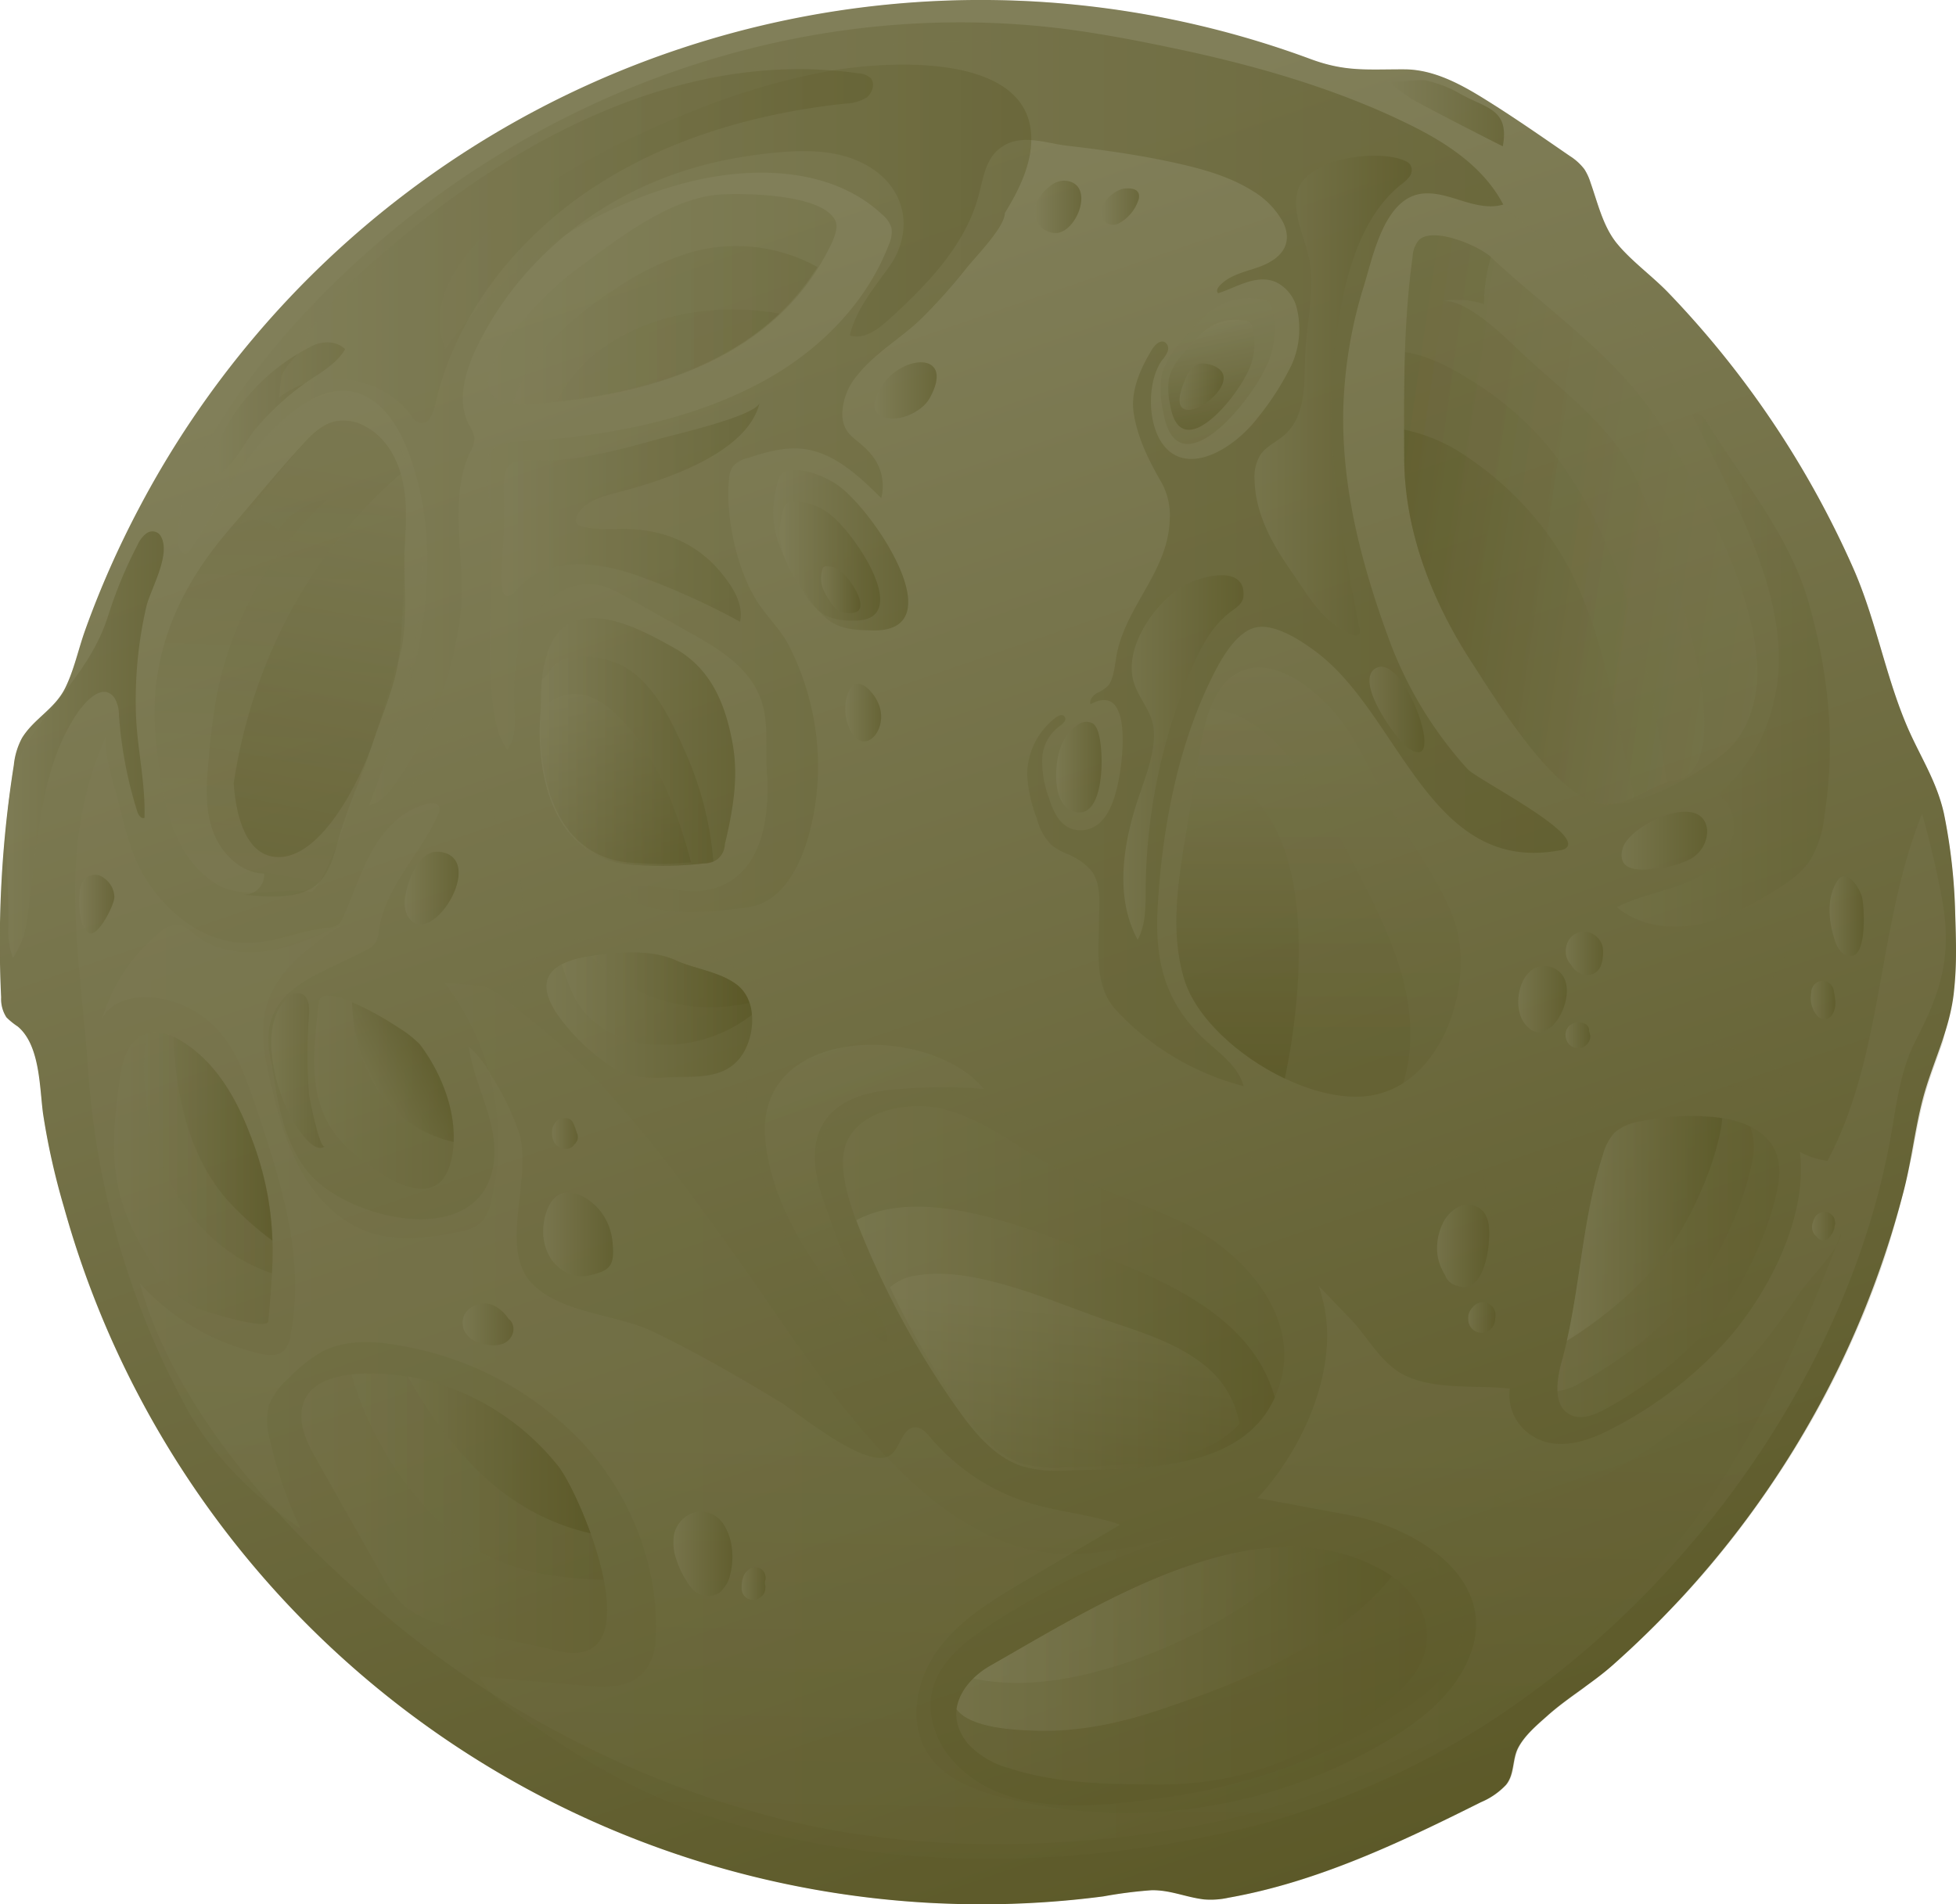<svg xmlns="http://www.w3.org/2000/svg" xmlns:xlink="http://www.w3.org/1999/xlink" viewBox="0 0 346.66 337.53"><defs><style>.cls-1{mask:url(#mask);}.cls-10,.cls-100,.cls-101,.cls-102,.cls-103,.cls-104,.cls-105,.cls-12,.cls-17,.cls-18,.cls-19,.cls-2,.cls-20,.cls-21,.cls-22,.cls-23,.cls-24,.cls-27,.cls-28,.cls-29,.cls-31,.cls-32,.cls-33,.cls-34,.cls-35,.cls-36,.cls-37,.cls-38,.cls-39,.cls-4,.cls-40,.cls-41,.cls-42,.cls-43,.cls-44,.cls-45,.cls-49,.cls-50,.cls-51,.cls-52,.cls-53,.cls-54,.cls-55,.cls-58,.cls-59,.cls-6,.cls-60,.cls-61,.cls-62,.cls-63,.cls-64,.cls-65,.cls-66,.cls-75,.cls-78,.cls-79,.cls-8,.cls-82,.cls-85,.cls-86,.cls-87,.cls-88,.cls-89,.cls-90,.cls-91,.cls-92,.cls-93,.cls-94,.cls-95,.cls-96,.cls-97,.cls-98,.cls-99{mix-blend-mode:multiply;}.cls-2{fill:url(#Безымянный_градиент_704);}.cls-3{mask:url(#mask-2);}.cls-4{fill:url(#Безымянный_градиент_704-2);}.cls-5{mask:url(#mask-3);}.cls-6{fill:url(#Безымянный_градиент_704-3);}.cls-7{mask:url(#mask-4);}.cls-8{fill:url(#Безымянный_градиент_8);}.cls-9{mask:url(#mask-5);}.cls-10{fill:url(#Безымянный_градиент_704-4);}.cls-11{mask:url(#mask-6);}.cls-12{fill:url(#Безымянный_градиент_704-5);}.cls-13{isolation:isolate;}.cls-14{mask:url(#mask-7);}.cls-100,.cls-101,.cls-102,.cls-103,.cls-104,.cls-105,.cls-106,.cls-15,.cls-25,.cls-26,.cls-33,.cls-36,.cls-37,.cls-39,.cls-41,.cls-43,.cls-47,.cls-48,.cls-51,.cls-54,.cls-55,.cls-56,.cls-58,.cls-60,.cls-62,.cls-63,.cls-64,.cls-65,.cls-66,.cls-68,.cls-75,.cls-78,.cls-79,.cls-82,.cls-85,.cls-86,.cls-87,.cls-88,.cls-89,.cls-90,.cls-91,.cls-92,.cls-93,.cls-94,.cls-95,.cls-96,.cls-97,.cls-98,.cls-99{opacity:0.5;}.cls-15{fill:url(#Безымянный_градиент_134);}.cls-16{fill:url(#Безымянный_градиент_111);}.cls-17,.cls-18,.cls-19,.cls-20,.cls-21,.cls-22,.cls-23,.cls-24,.cls-27,.cls-28,.cls-29,.cls-31,.cls-32,.cls-34,.cls-35,.cls-38,.cls-40,.cls-42,.cls-45,.cls-49,.cls-50,.cls-52,.cls-59,.cls-61{opacity:0.2;}.cls-17{fill:url(#Безымянный_градиент_111-2);}.cls-18{fill:url(#Безымянный_градиент_111-3);}.cls-19{fill:url(#Безымянный_градиент_111-4);}.cls-20{fill:url(#Безымянный_градиент_111-5);}.cls-21{fill:url(#Безымянный_градиент_111-6);}.cls-22{fill:url(#Безымянный_градиент_111-7);}.cls-23{fill:url(#Безымянный_градиент_111-8);}.cls-24{fill:url(#Безымянный_градиент_111-9);}.cls-106,.cls-25,.cls-26,.cls-30,.cls-46,.cls-47,.cls-48,.cls-56,.cls-57,.cls-67,.cls-68,.cls-69,.cls-70{mix-blend-mode:screen;}.cls-25{fill:url(#Безымянный_градиент_111-10);}.cls-26{fill:url(#Безымянный_градиент_111-11);}.cls-27{fill:url(#Безымянный_градиент_111-12);}.cls-28{fill:url(#Безымянный_градиент_111-13);}.cls-29{fill:url(#Безымянный_градиент_111-14);}.cls-30,.cls-46,.cls-57,.cls-67,.cls-69,.cls-70{opacity:0.35;}.cls-30{fill:url(#Безымянный_градиент_111-15);}.cls-31{fill:url(#Безымянный_градиент_111-16);}.cls-32{fill:url(#Безымянный_градиент_111-17);}.cls-33{fill:url(#Безымянный_градиент_111-18);}.cls-34{fill:url(#Безымянный_градиент_111-19);}.cls-35{fill:url(#Безымянный_градиент_111-20);}.cls-36{fill:url(#Безымянный_градиент_111-21);}.cls-37{fill:url(#Безымянный_градиент_111-22);}.cls-38{fill:url(#Безымянный_градиент_111-23);}.cls-39{fill:url(#Безымянный_градиент_111-24);}.cls-40{fill:url(#Безымянный_градиент_111-25);}.cls-41{fill:url(#Безымянный_градиент_111-26);}.cls-42{fill:url(#Безымянный_градиент_111-27);}.cls-43{fill:url(#Безымянный_градиент_111-28);}.cls-44,.cls-53{opacity:0.8;}.cls-45{fill:url(#Безымянный_градиент_111-29);}.cls-46{fill:url(#Безымянный_градиент_111-30);}.cls-47{fill:url(#Безымянный_градиент_111-31);}.cls-48{fill:url(#Безымянный_градиент_111-32);}.cls-49{fill:url(#Безымянный_градиент_111-33);}.cls-50{fill:url(#Безымянный_градиент_111-34);}.cls-51{fill:url(#Безымянный_градиент_111-35);}.cls-52{fill:url(#Безымянный_градиент_111-36);}.cls-53{fill:url(#Безымянный_градиент_111-37);}.cls-54{fill:url(#Безымянный_градиент_111-38);}.cls-55{fill:url(#Безымянный_градиент_111-39);}.cls-56{fill:url(#Безымянный_градиент_111-40);}.cls-57{fill:url(#Безымянный_градиент_111-41);}.cls-58{fill:url(#Безымянный_градиент_111-42);}.cls-59{fill:url(#Безымянный_градиент_111-43);}.cls-60{fill:url(#Безымянный_градиент_111-44);}.cls-61{fill:url(#Безымянный_градиент_111-45);}.cls-62{fill:url(#Безымянный_градиент_111-46);}.cls-63{fill:url(#Безымянный_градиент_111-47);}.cls-64{fill:url(#Безымянный_градиент_111-48);}.cls-65{fill:url(#Безымянный_градиент_111-49);}.cls-66{fill:url(#Безымянный_градиент_111-50);}.cls-67{fill:url(#Безымянный_градиент_111-51);}.cls-68{fill:url(#Безымянный_градиент_111-52);}.cls-69{fill:url(#Безымянный_градиент_111-53);}.cls-70{fill:url(#Безымянный_градиент_111-54);}.cls-71{mask:url(#mask-8);}.cls-72{fill:url(#Безымянный_градиент_134-2);}.cls-73{mask:url(#mask-9);}.cls-74{fill:url(#Безымянный_градиент_135);}.cls-75{fill:url(#Безымянный_градиент_111-55);}.cls-76{mask:url(#mask-10);}.cls-77{fill:url(#Безымянный_градиент_134-3);}.cls-78{fill:url(#Безымянный_градиент_111-56);}.cls-79{fill:url(#Безымянный_градиент_111-57);}.cls-80{mask:url(#mask-11);}.cls-81{fill:url(#Безымянный_градиент_134-4);}.cls-82{fill:url(#Безымянный_градиент_111-58);}.cls-83{mask:url(#mask-12);}.cls-84{fill:url(#Безымянный_градиент_134-5);}.cls-85{fill:url(#Безымянный_градиент_111-59);}.cls-86{fill:url(#Безымянный_градиент_111-60);}.cls-87{fill:url(#Безымянный_градиент_111-61);}.cls-88{fill:url(#Безымянный_градиент_111-62);}.cls-89{fill:url(#Безымянный_градиент_111-63);}.cls-90{fill:url(#Безымянный_градиент_111-64);}.cls-91{fill:url(#Безымянный_градиент_111-65);}.cls-92{fill:url(#Безымянный_градиент_111-66);}.cls-93{fill:url(#Безымянный_градиент_111-67);}.cls-94{fill:url(#Безымянный_градиент_111-68);}.cls-95{fill:url(#Безымянный_градиент_111-69);}.cls-96{fill:url(#Безымянный_градиент_111-70);}.cls-97{fill:url(#Безымянный_градиент_111-71);}.cls-98{fill:url(#Безымянный_градиент_111-72);}.cls-99{fill:url(#Безымянный_градиент_111-73);}.cls-100{fill:url(#Безымянный_градиент_111-74);}.cls-101{fill:url(#Безымянный_градиент_111-75);}.cls-102{fill:url(#Безымянный_градиент_111-76);}.cls-103{fill:url(#Безымянный_градиент_111-77);}.cls-104{fill:url(#Безымянный_градиент_111-78);}.cls-105{fill:url(#Безымянный_градиент_111-79);}.cls-106{fill:url(#Безымянный_градиент_111-80);}.cls-107{filter:url(#luminosity-noclip-6);}.cls-108{filter:url(#luminosity-noclip-5);}.cls-109{filter:url(#luminosity-noclip-4);}.cls-110{filter:url(#luminosity-noclip-3);}.cls-111{filter:url(#luminosity-noclip-2);}.cls-112{filter:url(#luminosity-noclip);}</style><filter id="luminosity-noclip" x="263.25" y="-8366.43" width="54.57" height="32766" filterUnits="userSpaceOnUse" color-interpolation-filters="sRGB"><feFlood flood-color="#fff" result="bg"/><feBlend in="SourceGraphic" in2="bg"/></filter><mask id="mask" x="263.25" y="-8366.43" width="54.57" height="32766" maskUnits="userSpaceOnUse"><g class="cls-112"/></mask><radialGradient id="Безымянный_градиент_704" cx="249.88" cy="-4.76" r="93.92" gradientUnits="userSpaceOnUse"><stop offset="0.01" stop-color="#fff"/><stop offset="0.19" stop-color="#d5d5d5"/><stop offset="0.6" stop-color="#6d6d6d"/><stop offset="1"/></radialGradient><filter id="luminosity-noclip-2" x="104.72" y="-8366.43" width="69.72" height="32766" filterUnits="userSpaceOnUse" color-interpolation-filters="sRGB"><feFlood flood-color="#fff" result="bg"/><feBlend in="SourceGraphic" in2="bg"/></filter><mask id="mask-2" x="104.72" y="-8366.43" width="69.72" height="32766" maskUnits="userSpaceOnUse"><g class="cls-111"/></mask><radialGradient id="Безымянный_градиент_704-2" cx="90.58" cy="218.41" r="97.72" xlink:href="#Безымянный_градиент_704"/><filter id="luminosity-noclip-3" x="210.24" y="-8366.43" width="107.63" height="32766" filterUnits="userSpaceOnUse" color-interpolation-filters="sRGB"><feFlood flood-color="#fff" result="bg"/><feBlend in="SourceGraphic" in2="bg"/></filter><mask id="mask-3" x="210.24" y="-8366.43" width="107.63" height="32766" maskUnits="userSpaceOnUse"><g class="cls-110"/></mask><radialGradient id="Безымянный_градиент_704-3" cx="235.49" cy="100.71" r="91.72" xlink:href="#Безымянный_градиент_704"/><filter id="luminosity-noclip-4" x="16.97" y="-8366.43" width="113.2" height="32766" filterUnits="userSpaceOnUse" color-interpolation-filters="sRGB"><feFlood flood-color="#fff" result="bg"/><feBlend in="SourceGraphic" in2="bg"/></filter><mask id="mask-4" x="16.97" y="-8366.43" width="113.2" height="32766" maskUnits="userSpaceOnUse"><g class="cls-109"/></mask><radialGradient id="Безымянный_градиент_8" cx="138.14" cy="75.38" r="125.05" gradientUnits="userSpaceOnUse"><stop offset="0.01" stop-color="#fff"/><stop offset="0.23" stop-color="#c3c3c3"/><stop offset="0.77" stop-color="#383838"/><stop offset="1"/></radialGradient><filter id="luminosity-noclip-5" x="52.43" y="-8366.43" width="46.49" height="32766" filterUnits="userSpaceOnUse" color-interpolation-filters="sRGB"><feFlood flood-color="#fff" result="bg"/><feBlend in="SourceGraphic" in2="bg"/></filter><mask id="mask-5" x="52.43" y="-8366.43" width="46.49" height="32766" maskUnits="userSpaceOnUse"><g class="cls-108"/></mask><radialGradient id="Безымянный_градиент_704-4" cx="102.41" cy="135.61" r="158.97" xlink:href="#Безымянный_градиент_704"/><filter id="luminosity-noclip-6" x="191.72" y="-8366.43" width="102.88" height="32766" filterUnits="userSpaceOnUse" color-interpolation-filters="sRGB"><feFlood flood-color="#fff" result="bg"/><feBlend in="SourceGraphic" in2="bg"/></filter><mask id="mask-6" x="191.72" y="-8366.43" width="102.88" height="32766" maskUnits="userSpaceOnUse"><g class="cls-107"/></mask><radialGradient id="Безымянный_градиент_704-5" cx="235.29" cy="194.75" r="110.39" xlink:href="#Безымянный_градиент_704"/><mask id="mask-7" x="263.25" y="9.89" width="54.57" height="60.22" maskUnits="userSpaceOnUse"><g class="cls-1"><path class="cls-2" d="M263.25,17.64s26.05-16.09,45.37-1.9,2.19,54.37,2.19,54.37l-6.53-8.56s9.08-24.32.21-34c-10.4-11.32-26.29.11-26.29.11Z"/></g></mask><radialGradient id="Безымянный_градиент_134" cx="249.88" cy="-4.76" r="93.92" gradientUnits="userSpaceOnUse"><stop offset="0.01" stop-color="#fff"/><stop offset="0.19" stop-color="#ffffd5"/><stop offset="0.61" stop-color="#ffff6d"/><stop offset="1" stop-color="#ffff04"/></radialGradient><linearGradient id="Безымянный_градиент_111" x1="130.37" y1="40.69" x2="242" y2="365.97" gradientUnits="userSpaceOnUse"><stop offset="0" stop-color="#817f59"/><stop offset="1" stop-color="#585523"/></linearGradient><linearGradient id="Безымянный_градиент_111-2" x1="130.38" y1="40.69" x2="242" y2="365.97" xlink:href="#Безымянный_градиент_111"/><linearGradient id="Безымянный_градиент_111-3" x1="18.14" y1="245.39" x2="326.3" y2="245.39" xlink:href="#Безымянный_градиент_111"/><linearGradient id="Безымянный_градиент_111-4" x1="177.44" y1="244.87" x2="174.87" y2="374.4" xlink:href="#Безымянный_градиент_111"/><linearGradient id="Безымянный_градиент_111-5" x1="48.35" y1="153.76" x2="50.72" y2="86.73" xlink:href="#Безымянный_градиент_111"/><linearGradient id="Безымянный_градиент_111-6" x1="62.41" y1="72.86" x2="42.74" y2="179.33" xlink:href="#Безымянный_градиент_111"/><linearGradient id="Безымянный_градиент_111-7" x1="20.21" y1="208.85" x2="48.3" y2="208.85" xlink:href="#Безымянный_градиент_111"/><linearGradient id="Безымянный_градиент_111-8" x1="323.04" y1="100.06" x2="238.72" y2="87.62" xlink:href="#Безымянный_градиент_111"/><linearGradient id="Безымянный_градиент_111-9" x1="324.56" y1="100.28" x2="238.62" y2="87.6" xlink:href="#Безымянный_градиент_111"/><linearGradient id="Безымянный_градиент_111-10" x1="31.56" y1="98.22" x2="277.76" y2="98.22" xlink:href="#Безымянный_градиент_111"/><linearGradient id="Безымянный_градиент_111-11" x1="287.41" y1="149.01" x2="302.58" y2="149.01" xlink:href="#Безымянный_градиент_111"/><linearGradient id="Безымянный_градиент_111-12" x1="233.68" y1="111.56" x2="233.68" y2="190.81" xlink:href="#Безымянный_градиент_111"/><linearGradient id="Безымянный_градиент_111-13" x1="229.23" y1="111.56" x2="229.23" y2="190.81" xlink:href="#Безымянный_градиент_111"/><linearGradient id="Безымянный_градиент_111-14" x1="276.02" y1="224.5" x2="315.35" y2="224.5" xlink:href="#Безымянный_градиент_111"/><linearGradient id="Безымянный_градиент_111-15" x1="77.93" y1="86.53" x2="182.73" y2="86.53" xlink:href="#Безымянный_градиент_111"/><linearGradient id="Безымянный_градиент_111-16" x1="149.44" y1="228.4" x2="227.61" y2="228.4" xlink:href="#Безымянный_градиент_111"/><linearGradient id="Безымянный_градиент_111-17" x1="86.44" y1="53.01" x2="148.23" y2="53.01" xlink:href="#Безымянный_градиент_111"/><linearGradient id="Безымянный_градиент_111-18" x1="95.66" y1="131.52" x2="130.3" y2="131.52" xlink:href="#Безымянный_градиент_111"/><linearGradient id="Безымянный_градиент_111-19" x1="53.4" y1="268.21" x2="107.61" y2="268.21" xlink:href="#Безымянный_градиент_111"/><linearGradient id="Безымянный_градиент_111-20" x1="55.68" y1="193.6" x2="80.42" y2="193.6" xlink:href="#Безымянный_градиент_111"/><linearGradient id="Безымянный_градиент_111-21" x1="105.57" y1="121.4" x2="110.9" y2="153.54" xlink:href="#Безымянный_градиент_111"/><linearGradient id="Безымянный_градиент_111-22" x1="189.42" y1="233.31" x2="185.87" y2="267.91" xlink:href="#Безымянный_градиент_111"/><linearGradient id="Безымянный_градиент_111-23" x1="90.82" y1="57.64" x2="146.02" y2="57.64" xlink:href="#Безымянный_градиент_111"/><linearGradient id="Безымянный_градиент_111-24" x1="219.34" y1="111.56" x2="219.34" y2="190.81" xlink:href="#Безымянный_градиент_111"/><linearGradient id="Безымянный_градиент_111-25" x1="323.01" y1="110.83" x2="237.06" y2="98.15" xlink:href="#Безымянный_градиент_111"/><linearGradient id="Безымянный_градиент_111-26" x1="322.01" y1="117.59" x2="236.07" y2="104.91" xlink:href="#Безымянный_градиент_111"/><linearGradient id="Безымянный_градиент_111-27" x1="276.02" y1="222.21" x2="310.81" y2="222.21" xlink:href="#Безымянный_градиент_111"/><linearGradient id="Безымянный_градиент_111-28" x1="277.68" y1="217.76" x2="305.23" y2="217.76" xlink:href="#Безымянный_градиент_111"/><linearGradient id="Безымянный_градиент_111-29" x1="90.82" y1="63.02" x2="146.02" y2="63.02" xlink:href="#Безымянный_градиент_111"/><linearGradient id="Безымянный_градиент_111-30" x1="144.96" y1="173.03" x2="182.19" y2="270.81" xlink:href="#Безымянный_градиент_111"/><linearGradient id="Безымянный_градиент_111-31" x1="1.18" y1="131.94" x2="28.95" y2="131.94" xlink:href="#Безымянный_градиент_111"/><linearGradient id="Безымянный_градиент_111-32" x1="222.34" y1="70.11" x2="250.21" y2="70.11" xlink:href="#Безымянный_градиент_111"/><linearGradient id="Безымянный_градиент_111-33" x1="286.59" y1="118.79" x2="324.33" y2="118.79" xlink:href="#Безымянный_градиент_111"/><linearGradient id="Безымянный_градиент_111-34" x1="20.21" y1="204.38" x2="48.3" y2="204.38" xlink:href="#Безымянный_градиент_111"/><linearGradient id="Безымянный_градиент_111-35" x1="20.21" y1="201.87" x2="48.3" y2="201.87" xlink:href="#Безымянный_градиент_111"/><linearGradient id="Безымянный_градиент_111-36" x1="53.41" y1="261.74" x2="107.6" y2="261.74" xlink:href="#Безымянный_градиент_111"/><linearGradient id="Безымянный_градиент_111-37" x1="53.41" y1="257.92" x2="107.6" y2="257.92" xlink:href="#Безымянный_градиент_111"/><linearGradient id="Безымянный_градиент_111-38" x1="61.94" y1="194.64" x2="76.13" y2="187.74" xlink:href="#Безымянный_градиент_111"/><linearGradient id="Безымянный_градиент_111-39" x1="66" y1="73.8" x2="46.76" y2="177.91" xlink:href="#Безымянный_градиент_111"/><linearGradient id="Безымянный_градиент_111-40" x1="242.71" y1="125.77" x2="252.45" y2="125.77" xlink:href="#Безымянный_градиент_111"/><linearGradient id="Безымянный_градиент_111-41" x1="38.01" y1="72.38" x2="61.17" y2="72.38" xlink:href="#Безымянный_градиент_111"/><linearGradient id="Безымянный_градиент_111-42" x1="137.05" y1="97.55" x2="160.96" y2="97.55" xlink:href="#Безымянный_градиент_111"/><linearGradient id="Безымянный_градиент_111-43" x1="169.49" y1="295.27" x2="252.93" y2="295.27" xlink:href="#Безымянный_градиент_111"/><linearGradient id="Безымянный_градиент_111-44" x1="138.23" y1="99.44" x2="155.99" y2="99.44" xlink:href="#Безымянный_градиент_111"/><linearGradient id="Безымянный_градиент_111-45" x1="584.01" y1="767.15" x2="607.47" y2="767.15" gradientTransform="matrix(0.2, 0.98, -0.79, 0.16, 706.82, -641.25)" xlink:href="#Безымянный_градиент_111"/><linearGradient id="Безымянный_градиент_111-46" x1="587.29" y1="768.78" x2="605.05" y2="768.78" gradientTransform="matrix(0.2, 0.98, -0.79, 0.16, 706.82, -641.25)" xlink:href="#Безымянный_градиент_111"/><linearGradient id="Безымянный_градиент_111-47" x1="209.05" y1="68.52" x2="216.87" y2="68.52" xlink:href="#Безымянный_градиент_111"/><linearGradient id="Безымянный_градиент_111-48" x1="96.85" y1="179.95" x2="133.28" y2="179.95" xlink:href="#Безымянный_градиент_111"/><linearGradient id="Безымянный_градиент_111-49" x1="96.85" y1="177.02" x2="133.28" y2="177.02" xlink:href="#Безымянный_градиент_111"/><linearGradient id="Безымянный_градиент_111-50" x1="169.56" y1="290.52" x2="253" y2="290.52" xlink:href="#Безымянный_градиент_111"/><linearGradient id="Безымянный_градиент_111-51" x1="48.08" y1="189.8" x2="57.56" y2="189.8" xlink:href="#Безымянный_градиент_111"/><linearGradient id="Безымянный_градиент_111-52" x1="199.09" y1="134.24" x2="220.36" y2="134.24" xlink:href="#Безымянный_градиент_111"/><linearGradient id="Безымянный_градиент_111-53" x1="49.42" y1="43.65" x2="154.73" y2="43.65" xlink:href="#Безымянный_градиент_111"/><linearGradient id="Безымянный_градиент_111-54" x1="88.84" y1="90.82" x2="134.66" y2="90.82" xlink:href="#Безымянный_градиент_111"/><mask id="mask-8" x="210.24" y="72.52" width="107.63" height="112.68" maskUnits="userSpaceOnUse"><g class="cls-5"><path class="cls-6" d="M210.24,174.59s72.22-41.43,78.3-67.71-36.09-6.16-36.09-6.16-3-9-3.27-14.18c0,0,51.95-22.7,64.67-10.33s-1.08,67.22-95.43,109C218.42,185.21,212.79,182.52,210.24,174.59Z"/></g></mask><radialGradient id="Безымянный_градиент_134-2" cx="235.49" cy="100.71" r="91.72" xlink:href="#Безымянный_градиент_134"/><mask id="mask-9" x="16.97" y="21.9" width="113.2" height="106.97" maskUnits="userSpaceOnUse"><g class="cls-7"><path class="cls-8" d="M70.77,115.91S23.37,70.33,44.2,46.64c18.23-20.74,73.66,20.65,73.66,20.65s7.8-2.53,12.31-5.61c0,0-67.46-57.72-98.61-34.11C-9.82,58.94,48,118.13,67,128.87A68.93,68.93,0,0,0,70.77,115.91Z"/></g></mask><radialGradient id="Безымянный_градиент_135" cx="138.14" cy="75.38" r="125.05" gradientUnits="userSpaceOnUse"><stop offset="0.01" stop-color="#fff"/><stop offset="0.22" stop-color="#ffffc7"/><stop offset="0.76" stop-color="#ffff3c"/><stop offset="1" stop-color="#ffff04"/></radialGradient><linearGradient id="Безымянный_градиент_111-55" x1="149.44" y1="237.3" x2="227.61" y2="237.3" xlink:href="#Безымянный_градиент_111"/><mask id="mask-10" x="52.43" y="188.89" width="46.49" height="77.48" maskUnits="userSpaceOnUse"><g class="cls-9"><path class="cls-10" d="M78.42,192.14s-35.09,80.54,10.67,58.65c0,0,6.24,3.83,9.83,9.09,0,0-29.35,13.26-43.24,1.86s21.18-72.85,21.18-72.85Z"/></g></mask><radialGradient id="Безымянный_градиент_134-3" cx="102.41" cy="135.61" r="158.97" xlink:href="#Безымянный_градиент_134"/><linearGradient id="Безымянный_градиент_111-56" x1="95.66" y1="134.92" x2="130.3" y2="134.92" xlink:href="#Безымянный_градиент_111"/><linearGradient id="Безымянный_градиент_111-57" x1="169.56" y1="286.27" x2="253" y2="286.27" xlink:href="#Безымянный_градиент_111"/><mask id="mask-11" x="191.72" y="204.74" width="102.88" height="91.73" maskUnits="userSpaceOnUse"><g class="cls-11"><path class="cls-12" d="M216.87,275.75s36.76,11.9,56.66-3.95,7.17-51.88,7.17-51.88l3.39-15.18s23.24,42.29.62,75.3-93,6.07-93,6.07A99.78,99.78,0,0,1,216.87,275.75Z"/></g></mask><radialGradient id="Безымянный_градиент_134-4" cx="235.29" cy="194.75" r="110.39" xlink:href="#Безымянный_градиент_134"/><linearGradient id="Безымянный_градиент_111-58" x1="96.85" y1="173.68" x2="133.28" y2="173.68" xlink:href="#Безымянный_градиент_111"/><mask id="mask-12" x="104.72" y="142.16" width="69.72" height="107.61" maskUnits="userSpaceOnUse"><g class="cls-3"><path class="cls-4" d="M115.07,153.45s53.42,4.65,48,86.06l6.68,10.26s16.39-72.4-12-96.32-53-2.4-53-2.4S107.67,154,115.07,153.45Z"/></g></mask><radialGradient id="Безымянный_градиент_134-5" cx="90.58" cy="218.41" r="97.72" xlink:href="#Безымянный_градиент_134"/><linearGradient id="Безымянный_градиент_111-59" x1="145.51" y1="104.52" x2="152.5" y2="104.52" xlink:href="#Безымянный_градиент_111"/><linearGradient id="Безымянный_градиент_111-60" x1="154.99" y1="69.21" x2="166.01" y2="69.21" xlink:href="#Безымянный_градиент_111"/><linearGradient id="Безымянный_градиент_111-61" x1="183.31" y1="36.68" x2="191.64" y2="36.68" xlink:href="#Безымянный_градиент_111"/><linearGradient id="Безымянный_градиент_111-62" x1="187.17" y1="135.95" x2="195.23" y2="135.95" xlink:href="#Безымянный_градиент_111"/><linearGradient id="Безымянный_градиент_111-63" x1="269.08" y1="177.1" x2="277.7" y2="177.1" xlink:href="#Безымянный_градиент_111"/><linearGradient id="Безымянный_градиент_111-64" x1="277.39" y1="183.51" x2="281.79" y2="183.51" xlink:href="#Безымянный_градиент_111"/><linearGradient id="Безымянный_градиент_111-65" x1="96.28" y1="218.81" x2="108.69" y2="218.81" xlink:href="#Безымянный_градиент_111"/><linearGradient id="Безымянный_градиент_111-66" x1="97.77" y1="200.95" x2="102.37" y2="200.95" xlink:href="#Безымянный_градиент_111"/><linearGradient id="Безымянный_градиент_111-67" x1="71.69" y1="157.36" x2="81.28" y2="157.36" xlink:href="#Безымянный_градиент_111"/><linearGradient id="Безымянный_градиент_111-68" x1="14.05" y1="160.28" x2="20.29" y2="160.28" xlink:href="#Безымянный_градиент_111"/><linearGradient id="Безымянный_градиент_111-69" x1="195.08" y1="36.61" x2="201.88" y2="36.61" xlink:href="#Безымянный_градиент_111"/><linearGradient id="Безымянный_градиент_111-70" x1="324.21" y1="162.34" x2="330.31" y2="162.34" xlink:href="#Безымянный_градиент_111"/><linearGradient id="Безымянный_градиент_111-71" x1="320.93" y1="177.35" x2="325.25" y2="177.35" xlink:href="#Безымянный_градиент_111"/><linearGradient id="Безымянный_градиент_111-72" x1="119.32" y1="275.48" x2="129.8" y2="275.48" xlink:href="#Безымянный_градиент_111"/><linearGradient id="Безымянный_градиент_111-73" x1="131.43" y1="280.7" x2="135.69" y2="280.7" xlink:href="#Безымянный_градиент_111"/><linearGradient id="Безымянный_градиент_111-74" x1="254.69" y1="220.83" x2="263.94" y2="220.83" xlink:href="#Безымянный_градиент_111"/><linearGradient id="Безымянный_градиент_111-75" x1="260.18" y1="233.59" x2="265.02" y2="233.59" xlink:href="#Безымянный_градиент_111"/><linearGradient id="Безымянный_градиент_111-76" x1="321.11" y1="217.32" x2="325.26" y2="217.32" xlink:href="#Безымянный_градиент_111"/><linearGradient id="Безымянный_градиент_111-77" x1="277.51" y1="169.02" x2="284.14" y2="169.02" xlink:href="#Безымянный_градиент_111"/><linearGradient id="Безымянный_градиент_111-78" x1="149.85" y1="126.32" x2="156.17" y2="126.32" xlink:href="#Безымянный_градиент_111"/><linearGradient id="Безымянный_градиент_111-79" x1="81.99" y1="234.76" x2="91" y2="234.76" xlink:href="#Безымянный_градиент_111"/><linearGradient id="Безымянный_градиент_111-80" x1="245.75" y1="20.06" x2="266.57" y2="20.06" xlink:href="#Безымянный_градиент_111"/></defs><g class="cls-13"><g id="Слой_2" data-name="Слой 2"><g id="_Layer_" data-name="&lt;Layer&gt;"><g class="cls-14"><path class="cls-15" d="M263.25,17.64s26.05-16.09,45.37-1.9,2.19,54.37,2.19,54.37l-6.53-8.56s9.08-24.32.21-34c-10.4-11.32-26.29.11-26.29.11Z"/></g><path class="cls-16" d="M346.66,168.79a65.14,65.14,0,0,1-.39,7.26c-.78,6.82-3.89,12.54-5.54,18.94-1.42,5.49-2,11.2-3.49,16.71a167.24,167.24,0,0,1-11.7,31.4,169.88,169.88,0,0,1-39.81,52.15c-3.67,3.24-8,5.73-11.62,9-1.82,1.61-4,3.47-5.12,5.7-1,2.08-.58,4.61-2.1,6.45a13,13,0,0,1-4.43,3.06c-14.32,7.16-29,14.15-44.76,16.94a14.45,14.45,0,0,1-4.29.3c-3.28-.39-6-1.69-9.34-1.63a79.38,79.38,0,0,0-8.52,1.09,165.52,165.52,0,0,1-21.57,1.4A168.77,168.77,0,0,1,11.34,214a124.73,124.73,0,0,1-3.72-16.65c-.62-4.68-.53-12.09-4.48-15.39a12.87,12.87,0,0,1-2-1.62,6,6,0,0,1-.94-3.54,202,202,0,0,1,2.25-41.18,12.77,12.77,0,0,1,1.45-4.8c2.11-3.44,5.79-5.11,7.65-8.86,1.6-3.23,2.36-7,3.59-10.39a166.79,166.79,0,0,1,9.39-21.29A168.53,168.53,0,0,1,213,4.62a166.58,166.58,0,0,1,19.17,5.81c6.27,2.34,10.09,1.84,16.69,1.86,5.19,0,10,2.61,14.39,5.35,5.1,3.17,10,6.6,14.95,10A9.8,9.8,0,0,1,280.8,30a9.8,9.8,0,0,1,1.09,2.37C283.17,36,284.08,40,286.44,43c2.59,3.23,6.37,5.9,9.26,8.91a169.19,169.19,0,0,1,32.75,48.81c4,9.07,5.69,19,9.53,28,2.28,5.33,5.23,9.64,6.54,15.47a100.68,100.68,0,0,1,2,17.74C346.59,164.21,346.67,166.5,346.66,168.79Z"/><path class="cls-17" d="M346.38,174.7c.18-2,.27-3.93.28-5.91,0-2.29-.07-4.58-.17-6.87a100.68,100.68,0,0,0-2-17.74c-1.31-5.83-4.26-10.14-6.54-15.47-3.84-9-5.53-19-9.53-28-.95-2.15-1.94-4.26-3-6.36-.2-.42-.42-.83-.63-1.25-.77-1.51-1.55-3-2.36-4.5-.38-.7-.76-1.41-1.15-2.1-.62-1.1-1.26-2.18-1.89-3.26-1.25-2.1-2.52-4.17-3.84-6.2l-.24-.36a180.91,180.91,0,0,0-11.08-15.09c-2.74-3.33-5.59-6.58-8.58-9.69S289,46.18,286.44,43c-2.36-2.94-3.27-6.93-4.55-10.58A9.8,9.8,0,0,0,280.8,30a9.8,9.8,0,0,0-2.6-2.32c-4.92-3.44-9.85-6.87-14.95-10-4.4-2.74-9.2-5.34-14.39-5.35-6.6,0-10.42.48-16.69-1.86-2.55-.95-5.13-1.81-7.72-2.63-4.25-1.1-8.4-2.43-12.11-3.32-.79-.19-1.58-.36-2.36-.53l-2.36-.52L205.18,3l-2.31-.44c-.84-.15-1.68-.28-2.52-.41l-2.25-.36-2.61-.35-2.19-.28L190.59.85l-2.1-.21c-1-.09-1.92-.15-2.89-.22-.64,0-1.29-.1-1.94-.13-1.06-.07-2.13-.1-3.2-.15L178.82.07C177.21,0,175.6,0,174,0h0c-1.6,0-3.19,0-4.79.07l-1.87.08-2.8.13L162,.44,160.09.6c-1.06.08-2.11.17-3.17.28l-.55.06A170,170,0,0,0,60.78,43.63L59.5,44.79,57.77,46.4c-.68.65-1.35,1.31-2,2-.33.32-.67.64-1,1-.76.76-1.51,1.53-2.26,2.3l-.78.8L50.36,53.9c-.77.84-1.54,1.68-2.3,2.53-.42.46-.83.93-1.24,1.4-.86,1-1.72,2-2.55,3-.27.31-.53.62-.79.94-1.1,1.34-2.17,2.69-3.23,4.06C33.1,75.11,27.81,85,22.46,95.26a21.27,21.27,0,0,1-1.67,2.66c-2.06,4.46-4,9-5.62,13.62-1.23,3.4-2,7.16-3.59,10.39-1.86,3.75-5.54,5.42-7.65,8.86a12.77,12.77,0,0,0-1.45,4.8A202,202,0,0,0,.23,176.77a6,6,0,0,0,.94,3.54,12.87,12.87,0,0,0,2,1.62c4,3.3,3.86,10.71,4.48,15.39.26,1.91.62,3.82,1,5.72s1,4.13,1.53,6.44S11.33,214,12,216.2c.09.32.18.64.28,1q.95,3.17,2,6.29c.12.37.25.73.37,1.09.73,2.08,1.49,4.13,2.3,6.17l.4,1c.84,2.08,1.71,4.16,2.63,6.21l.27.57q1.36,3,2.87,6l.21.43c.36.72.77,1.42,1.14,2.14.86,1.63,1.72,3.26,2.63,4.86.51.91,1.06,1.79,1.59,2.7.81,1.36,1.63,2.73,2.47,4.07.58.92,1.19,1.83,1.79,2.73q1.29,2,2.62,3.89c.61.88,1.25,1.75,1.88,2.62.94,1.29,1.89,2.57,2.86,3.82.63.83,1.27,1.64,1.92,2.45q1.55,1.92,3.14,3.8c.65.75,1.29,1.51,1.95,2.26q1.68,1.9,3.42,3.76c.65.69,1.3,1.4,2,2.08,1.58,1.64,3.19,3.24,4.84,4.82l.89.84q2.41,2.28,4.94,4.45c.59.52,1.19,1,1.78,1.52q1.64,1.38,3.29,2.71t3.36,2.61l1.65,1.23c1.78,1.32,3.59,2.61,5.42,3.85l.73.5a170.59,170.59,0,0,0,25,13.9l.61.28c2.18,1,4.37,1.88,6.58,2.76l1.21.48c1.86.72,3.73,1.4,5.61,2.06l2.12.73c1.09.36,2.19.72,3.29,1.06,1.48.46,3,.9,4.46,1.32.92.26,1.85.51,2.78.75,1.4.37,2.81.72,4.23,1.06l2.79.63c1.54.34,3.09.65,4.65.95l1.7.32q3,.52,6,.94l1.61.22q3.06.41,6.14.69l1.38.13c2.14.18,4.28.33,6.42.43l1,0c2.29.1,4.59.15,6.88.15,2.09,0,4.17,0,6.24-.13,5.13-.19,10.25-.61,15.33-1.27a79.38,79.38,0,0,1,8.52-1.09c3.37-.06,6.06,1.24,9.34,1.63a14.45,14.45,0,0,0,4.29-.3c15.77-2.79,30.44-9.78,44.76-16.94a13,13,0,0,0,4.43-3.06c1.52-1.84,1.08-4.37,2.1-6.45,1.09-2.23,3.3-4.09,5.12-5.7,2-1.79,4.23-3.35,6.42-4.94,5.21-5.82,12.28-10.75,17.73-16.37,1.58-1.71,3.14-3.46,4.65-5.24l.27-.33c1.67-2,3.29-4,4.87-6.06l.33-.45c1.54-2,3-4.06,4.46-6.14l.49-.72c1.37-2,2.7-4,4-6.08l.62-1c1.22-2,2.41-4,3.54-6,.23-.39.44-.8.66-1.2q1.67-3,3.2-6.13c.46-.93.91-1.85,1.35-2.78.12-.27.25-.54.38-.81.41-.88.81-1.77,1.21-2.66l.54-1.23c.33-.76.65-1.53,1-2.29l.69-1.65c.26-.66.52-1.31.77-2s.52-1.32.77-2,.44-1.2.66-1.8.48-1.32.71-2c2.24-6.46,3.78-13.08,5.36-19.68.6-3.25,1.16-6.5,2-9.67.92-3.57,2.29-6.93,3.46-10.38C345,181.34,345.8,178,346.38,174.7ZM92.57,160.17c.43-6.15-3.69-11.77-5.73-17.3-.93-2.52-1.93-11.2-4.52-12.33-1.59-.69-3.23.82-4.31,2.17-3.08,3.84-6.42,9.56-11.36,11.19-.91-1.26-.44-3,.06-4.48,6.55-19.06,11.54-38.46,4.9-58.35-1.52-4.55-3.19-10.17-8.35-10.82-4.66-.59-9.88,2.26-13.35,5.06-4.66,3.76-8.16,8.74-12.16,13.19-.65.73-1.82,1.47-2.48.75A1.74,1.74,0,0,1,35,87.8C36,81.49,39.68,76,43.57,70.91A146.14,146.14,0,0,1,70,44.51C98.43,22.24,134.48,6.69,171.25,7.38c25,.47,50.14,4.84,72.73,15.9a152.33,152.33,0,0,1,34.58,23.4c28.17,25.31,47.18,61.38,42.13,99.82-.92,7-1.32,14.16-3.54,20.86-2.56,7.73-8.7,12.71-15,17.54,6.12,1,13.32,2.86,15.36,8.72a94.37,94.37,0,0,0-23.86-.84c-4.71.44-9.76,1.43-13,4.87-2.88,3.06-3.75,7.44-4.5,11.58q-1.44,7.85-2.86,15.71c-4.18-.28-7.24-4.18-8.57-8.15s-1.48-8.25-2.86-12.2c-3.92-.47-7.48,2-11.09,3.65-7.65,3.37-13.48,1.34-21-.32-9.9-2.2-18.81-9.74-29-8.78-5.09.49-10.2,1.86-15.24,1-6.46-1.07-11.85-5.63-18.22-7.16a20.61,20.61,0,0,0-19.19,5.49,15.12,15.12,0,0,0-3.93,6.52c-1.69,6.19,1.68,12.52,4.94,18.05,3,5.06,9.41,12.13,9.51,18.1a1.62,1.62,0,0,1-.17.88c-.34.51-1.1.48-1.69.31-5-1.42-9-9-11.71-13.06a84.25,84.25,0,0,1-11.55-26.44c-1.22-5-1.92-10.47.38-15,1.55-3.09,4.49-6.09,3.57-9.43a7.81,7.81,0,0,0-2.74-3.68c-8.66-7.42-20.92-9.13-32.28-8.18a11.85,11.85,0,0,0-5.69,1.55c-2.6,1.75-3.51,5.08-4.23,8.13-2.72-1.11-3.29-4.8-2.54-7.64S92.36,163.1,92.57,160.17Z"/><path class="cls-18" d="M204.24,273.86a133.5,133.5,0,0,0-28.87,14.26c-4.39,2.87-8.91,6.43-10.14,11.54-1.06,4.4.68,9.16,3.72,12.52,9.27,10.24,25.48,8.15,37.79,6.4a105.13,105.13,0,0,0,40.58-14.66c3.34-2.07,6.63-4.39,9-7.54S260,289.1,259,285.3c-1.38-5.29-6.59-8.49-11.36-11.16,3.62,0,7.35,0,10.72-1.33s6.38-4.26,6.66-7.87c2.64,2.7,7.14,1.8,10.67.46A80.16,80.16,0,0,0,293.43,256a98.7,98.7,0,0,0,18.43-17.11c2.67-3.18,5-6.66,7.35-10.09,1.43-2.06,7.09-7.8,7.09-10.19-6.43,16.94-13.89,33.63-24.25,48.49C281.2,296.94,245.67,317.75,210,324c-23.88,4.17-50.35,4.17-73.84-2.12a178.18,178.18,0,0,1-67-34.82c-18-14.9-38-36.58-44.4-59.62A40.79,40.79,0,0,0,46,239.92c1.47.33,3.19.52,4.3-.5a4.7,4.7,0,0,0,1.18-2.66c2.74-13.82-1.85-27.91-6.37-41.25-1.51-4.46-3.09-9-6.18-12.58a18.29,18.29,0,0,0-12.07-6.14c-3.38-.29-7.32.75-8.76,3.82a31.76,31.76,0,0,1,10.15-15.28,4.69,4.69,0,0,1,3.31-1.41c1.18.13,2.09,1.05,3,1.79,3.57,2.88,8.52,3.56,13,2.85s8.76-2.65,12.92-4.58c-5.43,3.66-11.23,7.78-13.14,14-1.42,4.63-.42,9.62.7,14.33,1.28,5.33,2.74,10.69,5.45,15.46s6.83,8.93,12,10.69c5,1.69,10.51,1,15.7-.05a8.06,8.06,0,0,0,4-1.64,7.67,7.67,0,0,0,1.9-3.94,46.19,46.19,0,0,0-8.33-38.66c.09.11,6.4.4,7.39.83,2.53,1.11,4.6,3.2,6.77,4.86a110.34,110.34,0,0,1,13.66,12.46c9.29,10,17.24,21.16,25.16,32.26,13.2,18.51,32.12,51.14,58,50.88,6.39-.07,12.66-1.61,18.86-3.14C207.24,272.83,205.73,273.33,204.24,273.86Z"/><path class="cls-19" d="M234.43,230.43c3.09,11.91-3.51,26.57-11.57,35.12l16.17,3c14.26,2.68,30,14.12,18.74,29.88-2.93,4.09-7.06,7.16-11.34,9.79A90.07,90.07,0,0,1,178,318.73c-5.16-1.31-10.57-3.35-13.49-7.79-3.64-5.53-2.15-13.23,1.76-18.56s9.77-8.84,15.47-12.2l16.8-9.91c-6.05-2.1-12.54-2.32-18.6-4.72a37.4,37.4,0,0,1-15-10.68c-.73-.87-1.58-1.86-2.71-1.86-2.11,0-2.56,3-4,4.55-3.57,4-16.44-6.9-20-9.05-7.35-4.44-14.79-8.77-22.54-12.48-6.47-3.09-16.09-3.17-21.31-8.42-6.08-6.11,0-18.68-2.36-26.7a45.66,45.66,0,0,0-4.94-10.22,17.7,17.7,0,0,0-4-5.16c.52,3.75,2,7.3,3.14,10.91s1.93,7.5,1,11.19c-3.46,14-26,8.24-32.58.19-4.3-5.26-5.45-12.34-6.44-19-3.3-13.19,7.15-15.37,16.63-20.37a4.55,4.55,0,0,0,1.6-1.16,5.52,5.52,0,0,0,.77-2.57c1.14-7.65,7.43-13.4,10.51-20.5a1.68,1.68,0,0,0,.19-1.09c-.22-.76-1.27-.84-2-.68-4.3.9-7.65,4.35-9.83,8.15s-3.44,8.07-5.28,12a3.25,3.25,0,0,1-.93,1.36,3.84,3.84,0,0,1-1.87.5c-4.43.46-8.62,2.35-13.06,2.65-8,.53-14.64-4.6-18.86-10.94-2.56-3.86-3.8-8.7-4.84-13.17C20.6,140.33,17.86,132.44,19,130c-9.11,20-4.87,38.58-3.41,59.29a146.5,146.5,0,0,0,17.51,60.4C37.92,258.4,45,265.26,53.29,271a73,73,0,0,1-5.47-15.91,11.57,11.57,0,0,1-.16-6,12.58,12.58,0,0,1,3.48-4.74A25.71,25.71,0,0,1,57,239.65c4.11-2.17,9.06-2,13.64-1.16A57.63,57.63,0,0,1,103.47,256c8.51,9.37,13.44,22.09,12.73,34.73-.21,3.78-2.09,7-6,7.93a20.81,20.81,0,0,1-6.45.13l-18.87-1.6A16.36,16.36,0,0,0,89.2,302c9.82,7.34,21,14.52,32.66,18.68,31.21,11.15,66.71,11.07,98.73,3.4a143,143,0,0,0,47.8-21.82c33-22.94,59.64-61.09,66.74-100.95,1-5.75,1.71-11.69,4.39-16.87,4.62-8.92,6.51-15.29,4.6-25.44q-1.41-7.45-3.47-14.75c-8,19.79-6.75,42.7-16.77,61.53A14.26,14.26,0,0,1,319,204.2c1.35,11.24-5.13,24.12-12.26,32.58a70.48,70.48,0,0,1-21.08,16.48c-4.86,2.57-11.09,4.51-15.68,0a8.47,8.47,0,0,1-2.4-7.1c-5.92-.71-12.85.31-18.41-2.27-4.33-2-6.64-6.77-9.83-10.09l-5.64-5.86C234,228.77,234.21,229.61,234.43,230.43Z"/><path class="cls-20" d="M38,156.5c4.82,3.23,11.31.73,17,1.6,3.08,0,13.74-34.35,14.94-39.35,2.89-5.76,1.41-15.85,1.77-22.09.23-3.87.44-7.78-.4-11.56s-2.91-7.45-6.27-9.35a7.89,7.89,0,0,0-5.89-1c-2.25.61-4,2.39-5.56,4.1-4.39,4.74-8.48,9.82-12.72,14.72-9.59,11.08-14.79,23.21-13.19,38.14C28.69,140.56,29.94,151.09,38,156.5Z"/><path class="cls-21" d="M71.77,96.66c.23-3.87.44-7.78-.4-11.56s-2.91-7.45-6.27-9.35a7.89,7.89,0,0,0-5.89-1c-2.25.61-4,2.39-5.56,4.1C49.5,83.37,46.08,88.18,42.31,93a5.45,5.45,0,0,1,7,1.06A12.34,12.34,0,0,1,58,88.55a63.14,63.14,0,0,0-19.45,34A111.63,111.63,0,0,0,37,134.36c-.41,4.26-.74,8.66.64,12.71s4.91,7.67,9.18,7.79a3.57,3.57,0,0,1-3.93,3.73c3.73.29,9,.95,12.42-1.19s4-6.66,5.17-10.26c1.63-5.25,3.94-10.3,5.63-15.49s4.07-10.24,4.69-15.74A176.78,176.78,0,0,0,71.77,96.66Z"/><path class="cls-22" d="M47.56,234.18c1.18-12.89,1.5-20.66-3.26-33.17-2.42-6.35-6-12.57-11.76-16.24-2.12-1.35-4.8-2.33-7.11-1.35-2.89,1.24-3.8,4.84-4.23,8-1.54,11.07-1.9,19.1,3.52,28.84,2.8,5,4.82,8.87,10.22,11.64C36,232.37,47.4,236,47.56,234.18Z"/><path class="cls-23" d="M283.7,142.53c-8.18-1.28-18.6-18.54-22.84-25-7-10.76-11.89-23.18-12-36.15-.08-12-.16-24,1.48-35.8a4.94,4.94,0,0,1,1.12-3c2.54-2.47,10.61,1,12.77,3,11.17,10.43,23.23,18.08,31,31.22,6.8,11.42,16.15,28.83,16.22,42.4,0,5.43-1.83,11.14-6.1,14.48C300.53,137.47,290.2,143.54,283.7,142.53Z"/><path class="cls-24" d="M288.18,81.4c-5-7.86-12.77-13.34-19.47-19.77-2.67-2.56-9.3-8.93-13.25-8.24a15.89,15.89,0,0,1,7.53.5,32,32,0,0,1,1.24-8.36c-2.2-2-10.21-5.41-12.74-3a4.94,4.94,0,0,0-1.12,3c-1.64,11.84-1.56,23.85-1.48,35.8.08,13,5,25.39,12,36.15,4.24,6.51,14.66,23.77,22.84,25,4.5.7,7.86-2.73,12.09-3.92.33-.08.66-.16,1-.22C311.13,135.79,292,87.46,288.18,81.4Z"/><path class="cls-25" d="M227.37,39.34c1.5,3,.82,6.16-4.29,8-2.51.89-5.36,1.43-7.06,3.47-.29.34-.49.93-.11,1.16,3.21-1,6.69-3.42,10.14-2a7,7,0,0,1,3.86,5,15.59,15.59,0,0,1-1,9.71,49,49,0,0,1-6,9.36c-2.47,3.25-6.84,6.84-11,7.27-8.59.89-9.6-12.67-5.89-17.55a4.89,4.89,0,0,0,.93-1.5,1.37,1.37,0,0,0-.46-1.58c-.86-.5-1.82.45-2.34,1.3-2.09,3.46-3.87,7.44-3.2,11.42.76,4.55,2.81,8.52,5,12.31a12.05,12.05,0,0,1,1.36,6.4c-.27,9-7.46,15-9.31,23.48-.36,1.64-.51,4.5-1.52,5.86a6.45,6.45,0,0,1-2.06,1.39c-.72.43-1.39,1.22-1.15,2,7.36-4,5.7,9.4,5.15,12.54-.48,2.78-1.4,6.75-3.69,8.62a5,5,0,0,1-5.07.83c-2.11-.93-3.11-3.32-3.8-5.52a18.62,18.62,0,0,1-1.16-6.66,7.56,7.56,0,0,1,3-5.86c.62-.42,1.42-1.12,1-1.72s-1.16-.2-1.65.17a12.8,12.8,0,0,0-5,10.19,25.27,25.27,0,0,0,1.73,7.72,10,10,0,0,0,2.56,4.64,11.81,11.81,0,0,0,2.91,1.62,11.41,11.41,0,0,1,4,2.74c2.1,2.45,1.52,6.36,1.51,9.33,0,5.31-.84,11.34,3,15.53a46.76,46.76,0,0,0,22.64,13.52c-.84-3.2-3.66-5.39-6.14-7.57-7.53-6.6-9.64-14.11-9.1-23.95.78-14.18,3.64-29.51,10.3-42.23,1.37-2.62,3.9-6.86,7.11-7.56,3.49-.77,8.39,2.58,11,4.57,14.69,11.3,19.9,39.26,42.89,34.94a2.33,2.33,0,0,0,1-.33c3.67-2.49-15.63-12.19-17.36-14.07a70.46,70.46,0,0,1-14-23.18c-4.87-13.29-8.51-27.24-8-41.5a80.72,80.72,0,0,1,3.63-21c1.64-5.32,3.69-16,10.76-16.36,2.37-.13,4.66.71,6.93,1.4s4.72,1.25,7,.57C262.82,29.35,255.89,25,249,21.7,236,15.39,221.21,11.25,207.05,8.35c-4.71-1-9.43-1.89-14.17-2.63C151.11-.8,108.74,11.11,75.26,36.36,60,47.86,44.47,63.93,35.44,80.88a30.52,30.52,0,0,0-3.86,15.31c0,1,.62,2.27,1.53,1.93a1.58,1.58,0,0,0,.7-.7C37.33,92,40.34,86.15,44.22,80.93S56.27,67.18,63.63,69.74c4.22,1.47,6.85,5.68,8.52,9.83,4,10.07,4.34,21.34,2.58,32.05s-5.49,21-9.33,31.13c2-.4,3.49-2.15,4.68-3.84a66.71,66.71,0,0,0,11.47-29.44c1.24-9.19-2.33-20.79,1.74-29.25a5.43,5.43,0,0,0,.81-2.52,6.53,6.53,0,0,0-1-2.43c-2.23-4.37-.61-9.67,1.56-14.06,8.77-17.69,25.56-29.35,44.7-33,2.81-.53,5.64-.94,8.5-1.19,5.09-.46,10.44-.39,15,1.88,7.66,3.8,9.39,11.9,4.67,18.46-2.73,3.8-5.86,7.55-6.91,12.11,2.51.77,5-1.09,6.94-2.86,6.78-6.17,13.53-13.11,15.89-22,.77-2.88,1.19-6.14,3.46-8.08,3.61-3.1,8.16-1.17,12.24-.7,5.84.68,11.64,1.48,17.4,2.67,5.3,1.12,10.77,2.42,15.42,5.32A14.79,14.79,0,0,1,227.37,39.34Z"/><path class="cls-26" d="M302.57,147.24c-.6-7.25-13.84-1.09-15,3.18-1,3.75,2.42,4,5.57,3.57a17,17,0,0,0,6.19-1.59A5.73,5.73,0,0,0,302.57,147.24Z"/><path class="cls-27" d="M257.6,162.76c-2.8-7.58-8.65-14.64-12.31-21.54-4-7.5-6.37-14-13.53-19.39-3.13-2.35-7.1-4.29-10.85-3.19-5.43,1.58-7.25,8.22-8.18,13.8l-2.52,15.19c-1.43,8.55-2.83,17.45-.38,25.77,3.25,11,20.71,22.21,32.36,20.9C255.83,192.77,261.68,173.82,257.6,162.76Z"/><path class="cls-28" d="M237.94,149.43c-4.9-9.35-12.1-22.72-23.46-23.86a35.53,35.53,0,0,0-1.75,6.87l-2.52,15.19c-1.43,8.55-2.83,17.45-.38,25.77,3.25,11,20.71,22.21,32.36,20.9a15.1,15.1,0,0,0,6.52-2.33C253.14,177,244.91,162.72,237.94,149.43Z"/><path class="cls-29" d="M302.83,235.49a72.64,72.64,0,0,1-18.17,14.22c-2,1.08-4.37,2.08-6.37,1.07-3.07-1.56-2.44-6-1.52-9.35,3.35-12.07,3.45-24.82,7.32-36.69a9.43,9.43,0,0,1,2.06-3.92,9,9,0,0,1,4.58-2c9.28-2,26.76-2.17,24.41,11.23C313.69,218.23,308.44,229.42,302.83,235.49Z"/><path class="cls-30" d="M86.88,91c.16,4.21.37,8.4.22,12.62-.26,7.18-.61,14.41.3,21.56.34,2.71.9,5.5,2.49,7.71,1.58-2,1.42-4.76,1.3-7.28-.2-4.28-.06-8.66,1.44-12.66,1.86-4.95,6.28-9.44,11.87-9.42,2.39,0,4.59,1.22,6.68,2.4L122,112c3.87,2.17,7.85,4.43,10.59,7.92,4.27,5.44,2.9,10.64,3.33,16.86.56,8.24-.83,19.1-10.61,21-5.12,1-10.67-2.09-15.47-.05,4.32,5.14,15.28,4,21,3.32a15.15,15.15,0,0,0,3.85-.79c7.47-3,9.9-15.12,10.24-22.18a47.26,47.26,0,0,0-5.05-23.52c-1.53-3-3.77-5-5.55-7.73-3.72-5.68-5.79-15.2-5.13-21.85a4.61,4.61,0,0,1,.68-2.28,4.92,4.92,0,0,1,2.67-1.51c3.07-1,6.24-1.94,9.45-1.65,5.65.51,10.16,4.76,14.18,8.76a8.67,8.67,0,0,0-1.9-7.89c-2.29-2.78-5-3.08-5-7.16A11,11,0,0,1,152,66.46c3.16-4,7.93-6.64,11.45-10.14a100.07,100.07,0,0,0,7.88-8.84c1.54-1.95,6.76-7.21,6.76-9.72,2.34-3.83,4.46-8,4.67-12.45.76-16.36-25.84-14.55-36.19-12.65-12.32,2.26-24.15,6.75-35.44,12.16s-38.61,20.76-32.2,37a75.67,75.67,0,0,1,43.3-29.6c11.68-2.88,25.33-2.43,34.11,5.8A5,5,0,0,1,158,40.43a5.29,5.29,0,0,1-.46,2.91c-3.79,9.9-11.56,18-20.71,23.35-13.27,7.76-29.71,10.8-44.91,11.57-2,.1-5,.55-5.42,3C86,84.11,86.77,88.09,86.88,91Z"/><path class="cls-31" d="M189.31,260.66c13.66-.48,33.07.37,37.65-15.79,3.44-12.12-7.33-23.35-17.14-28.09-7.71-3.71-16-6.1-23.54-10.23-6.27-3.46-12-8.15-19-9.93-5.6-1.43-14.67-.18-17.25,5.92-2.16,5.13,1.79,14.24,3.76,18.86a154.23,154.23,0,0,0,15.9,28.37c3.08,4.33,6.71,8.74,11.8,10.25A24.16,24.16,0,0,0,189.31,260.66Z"/><path class="cls-32" d="M148,39c-2.45-4.62-15.89-4.76-20.09-4.54-9.41.51-19,8.36-26.4,13.77-6,4.41-25.58,24.62-7.58,23.43,21.69-1.43,44-8.2,53.63-28.89C148.06,41.53,148.57,40.11,148,39Z"/><path class="cls-33" d="M129.86,131.91c1.07,6,0,11.9-1.39,17.73a3.5,3.5,0,0,1-3.71,3.41,66.75,66.75,0,0,1-7.21.43q-2.91,0-5.8-.22c-13.26-1.08-16.75-15.15-16-26.32.26-3.82-.08-7,1.17-10.78a10.17,10.17,0,0,1,2.71-4.79c5.5-4.59,14.85.67,19.93,3.53C126,118.52,128.57,124.74,129.86,131.91Z"/><path class="cls-34" d="M98.92,259.88c4.21,5.35,17.33,36.9-.17,32.73C92.06,291,85.16,290,78.57,288a18.13,18.13,0,0,1-6.93-3.33,20.58,20.58,0,0,1-4.07-5.63L56.25,259c-1.53-2.71-3.1-5.64-2.81-8.73.9-9.44,18.12-6.85,23.92-5.05A44.21,44.21,0,0,1,98.92,259.88Z"/><path class="cls-35" d="M70.72,182.2c-5.19-3.45-13.83-7.9-14.22-4.52-1.24,10.63-2.26,19.88,6.38,26.94,4.33,3.54,14.46,11,17,1.39,1.85-7.06-1.2-15.25-5.43-20.89A19.43,19.43,0,0,0,70.72,182.2Z"/><path class="cls-36" d="M121.24,148.53c-2.43-7.85-6.09-16.39-12.21-22.09-2.15-2-5-3.77-8-3.38a9.59,9.59,0,0,0-5,2.43c0,.51,0,1-.08,1.56-.74,11,2.69,24.79,15.72,25.86,1.89.15,3.79.22,5.69.21,1.7,0,3.41-.11,5.11-.26C122.1,151.4,121.68,149.94,121.24,148.53Z"/><path class="cls-37" d="M214.19,242.62c-4.78-4.2-11.23-6.27-17.15-8.26s-11.62-4.44-17.55-6.2c-5.31-1.57-11.31-3-16.86-2.09a8.66,8.66,0,0,0-4.88,2.13A141.12,141.12,0,0,0,170.47,250c2.84,4,6.2,8.09,10.91,9.5a22.31,22.31,0,0,0,7.2.58c10.25-.36,24,.09,31.09-7.7A16.83,16.83,0,0,0,214.19,242.62Z"/><path class="cls-38" d="M144.9,47.35a29.65,29.65,0,0,0-22.7-2.55,49.11,49.11,0,0,0-13.14,6.4A63.12,63.12,0,0,0,97.3,60.8a25.93,25.93,0,0,0-6.48,10.78,18,18,0,0,0,3.06,0c20-1.31,40.39-7.21,51-24.25Z"/><path class="cls-39" d="M212.15,136q-1,5.82-1.94,11.65c-1.43,8.55-2.83,17.45-.38,25.77,2,6.91,9.63,13.86,17.88,17.78C231.44,173.31,234,140.31,212.15,136Z"/><path class="cls-40" d="M293,124.64c-3.15-15.69-8-32.06-18.06-44.81a55.09,55.09,0,0,0-14.32-12.46c-3.14-2-7.43-4.37-11.6-4.94-.21,6.3-.17,12.61-.13,18.9.08,13,5,25.39,12,36.15,4.24,6.51,14.66,23.77,22.84,25,4.35.68,7.63-2.5,11.66-3.78C294.71,134,293.94,129.32,293,124.64Z"/><path class="cls-41" d="M286.83,128.35c-2.65-12.35-5.76-25.45-13.89-35.46a57.38,57.38,0,0,0-13.08-12,30.16,30.16,0,0,0-11-4.73c0,1.71,0,3.42,0,5.12.08,13,5,25.39,12,36.15,4.24,6.51,14.66,23.77,22.84,25a10.07,10.07,0,0,0,5.95-1.16C288.65,137,287.76,132.69,286.83,128.35Z"/><path class="cls-42" d="M310.17,199.66c-5.42-2.61-13.9-2.07-19.44-.89a9,9,0,0,0-4.58,2,9.43,9.43,0,0,0-2.06,3.92c-3.87,11.87-4,24.62-7.32,36.69a17.32,17.32,0,0,0-.74,5.21,10.72,10.72,0,0,0,4.09-1.47A72.29,72.29,0,0,0,298.29,231c5.62-6.06,10.87-17.25,12.31-25.48A10.39,10.39,0,0,0,310.17,199.66Z"/><path class="cls-43" d="M305.23,198.21a41.56,41.56,0,0,0-14.5.56,9,9,0,0,0-4.58,2,9.43,9.43,0,0,0-2.06,3.92c-3.47,10.66-3.93,22-6.41,33a72.44,72.44,0,0,0,15.05-12.38c5.61-6.07,10.86-17.25,12.31-25.48A14.25,14.25,0,0,0,305.23,198.21Z"/><g class="cls-44"><path class="cls-45" d="M98.64,71.2c14.75-1.54,29.31-5.86,39.56-15.61C123.32,52.85,105.37,57.61,98.64,71.2Z"/></g><path class="cls-46" d="M135.59,201.19c.7,13.09,10.57,26.81,19.56,35.64.57.56,1.34,1.16,2.09.87.21-2.23-1.38-4.16-2.71-6-4-5.41-6.41-12.67-8.62-19-3.88-11-.26-18.23,11.62-19.48a90.23,90.23,0,0,1,16.84-.19C164.84,181.48,134.54,181.54,135.59,201.19Z"/><path class="cls-47" d="M1.5,162c0,.66,0,1.29,0,1.91a14,14,0,0,0,.77,5.83C2.4,170,4.09,166.4,4.2,166a43.47,43.47,0,0,0,1-5.92c.52-3.85.9-7.72,1.43-11.57,1.06-7.64,2.64-15.47,7-22,1.15-1.74,4.52-5.8,6.67-2.79a6,6,0,0,1,.78,3.07,74.09,74.09,0,0,0,3.25,17.07c.19.61.7,1.37,1.28,1.11.19-6.27-1.31-12.27-1.52-18.46a74,74,0,0,1,1.85-19c.75-3.14,4.7-9.67,2.35-12.77a1.77,1.77,0,0,0-2.33-.2,5.12,5.12,0,0,0-1.56,2,79,79,0,0,0-5.36,13c-3,9-9.33,14.38-14.11,22C-.17,139.6,1.37,152.47,1.5,162Z"/><path class="cls-48" d="M231.32,63.15c-.21,4.86.2,10.55-3.73,14-1.35,1.18-3.13,1.93-4.16,3.4a7.53,7.53,0,0,0-1.08,4.57c.14,6,3.19,11.42,6.55,16.22,3,4.34,5.43,8.84,10.52,11.11.47.21,1.12.36,1.43,0a1.25,1.25,0,0,0,.09-1c-3.18-16.38-6.36-33.33-4.33-50.12,1.16-9.59,3.61-22.11,11.62-28.55a7,7,0,0,0,1.64-1.56,1.87,1.87,0,0,0,0-2.13,2.32,2.32,0,0,0-.84-.57c-4.64-2.16-17.58-.59-19.09,5.5-1.11,4.49,2,9.14,2.33,13.58.41,4.75-.53,9.5-.9,14.22C231.36,62.24,231.33,62.69,231.32,63.15Z"/><path class="cls-49" d="M306.67,138.79a27,27,0,0,1-2.24,2c3.19,2,3.62,6.74,1.71,10s-5.44,5.1-9,6.32-7.25,2-10.57,3.69c3.78,3.24,9.2,4,14.09,3.14s9.36-3.3,13.61-5.9c2.48-1.52,5-3.19,6.58-5.63a19.22,19.22,0,0,0,2.49-7.74c2-13,.78-25-2.69-37.5-3.35-12.1-11.7-21.87-18.16-32.37-.57-.92-1.71-2-2.54-1.27,6.06,12.8,14.61,27.16,15.28,41.62C315.64,123.65,312.71,132.66,306.67,138.79Z"/><path class="cls-50" d="M48.2,225.72A55.56,55.56,0,0,0,44.3,201c-2.42-6.35-6-12.57-11.76-16.24-2-1.27-4.47-2.19-6.68-1.48C23.68,201.49,31.67,220.13,48.2,225.72Z"/><path class="cls-51" d="M40.4,212.84a55.84,55.84,0,0,0,7.87,7.08,54.9,54.9,0,0,0-4-18.91c-2.42-6.35-6-12.57-11.76-16.24a13.09,13.09,0,0,0-1.77-1C31.1,194.11,33.48,205.09,40.4,212.84Z"/><path class="cls-52" d="M85.45,275.26c6.5,3.6,14,4.55,21.56,4.79-1.58-8.09-6-17.47-8.09-20.17a44.21,44.21,0,0,0-21.56-14.71A42.33,42.33,0,0,0,62.3,243.6C65.68,255.73,74.27,269.05,85.45,275.26Z"/><path class="cls-53" d="M104.67,271.8c-1.92-5.36-4.33-10.12-5.75-11.92a44.21,44.21,0,0,0-21.56-14.71A38.8,38.8,0,0,0,72.27,244C80.2,258.05,90.13,268.5,104.67,271.8Z"/><path class="cls-54" d="M80.39,202.43c.28-6.12-2.42-12.61-6-17.31a19.43,19.43,0,0,0-3.72-2.92,54.5,54.5,0,0,0-8.29-4.56C62.85,190,69,199.8,80.39,202.43Z"/><path class="cls-55" d="M41.42,138.82c.32,5.1,1.85,12.1,6.8,13,8.38,1.55,15.83-13.94,17.86-20.19,1.69-5.22,4.07-10.24,4.69-15.74.72-6.42.63-12.84,1-19.25.21-3.66.53-8.8-.69-12.73C54.93,97.82,44.61,117.54,41.42,138.82Z"/><path class="cls-56" d="M250.56,133.19a2.32,2.32,0,0,0,.79.16c3.76.06-2.94-17.46-7.5-14.91-3.91,2.2,3.33,12.12,5.28,13.82A5.1,5.1,0,0,0,250.56,133.19Z"/><path class="cls-57" d="M40.64,74.74a16.27,16.27,0,0,0-2.59,9.34c2.29.32,5.7-6.29,7.2-8a47.8,47.8,0,0,1,9.17-8.4c2.47-1.69,5.24-3.2,6.75-5.77-1.39-1.44-3.75-1.5-5.58-.71A36,36,0,0,0,40.64,74.74Z"/><path class="cls-58" d="M154.49,111.75c15.27.44-.46-22.51-6.6-26.14-2.4-1.42-5.15-2.52-7.93-2.21a2.44,2.44,0,0,0-1.31.46,2.74,2.74,0,0,0-.74,1.37c-2.42,8.13.58,13.48,5,20.1,1.34,2,2.77,4.07,4.89,5.2S152.22,111.69,154.49,111.75Z"/><path class="cls-59" d="M247.18,300.51a50.93,50.93,0,0,1-6.06,4.39c-11.77,7.49-22.18,11.53-36.19,11.43-8.81-.07-17.79-.16-26.16-2.92a15.4,15.4,0,0,1-7.07-4.15c-4.63-5.38-1.31-11.08,3.82-14,19.34-11,48.21-29.79,70.29-16.45,4.1,2.48,7.34,6.92,7.1,11.71C252.71,294.55,250.29,297.79,247.18,300.51Z"/><path class="cls-60" d="M151.19,110c11.33.33-.35-16.72-4.91-19.41a9.69,9.69,0,0,0-5.89-1.65,2,2,0,0,0-1,.34,2.08,2.08,0,0,0-.55,1c-1.8,6,.43,10,3.74,14.93a11.06,11.06,0,0,0,3.64,3.86A10.88,10.88,0,0,0,151.19,110Z"/><path class="cls-61" d="M206.2,73.18c2.63,14.75,17.44-4,19.08-10.46a15.17,15.17,0,0,0,.18-8,2.93,2.93,0,0,0-.61-1.19,2.05,2.05,0,0,0-1.21-.5c-6.81-1.05-10.39,2.68-14.68,8a13.41,13.41,0,0,0-3.09,5.52A17.55,17.55,0,0,0,206.2,73.18Z"/><path class="cls-62" d="M207.43,72c2,11.17,13.19-3,14.43-7.91a11.56,11.56,0,0,0,.14-6,2.16,2.16,0,0,0-.47-.9,1.57,1.57,0,0,0-.91-.38c-5.15-.79-7.86,2-11.11,6.07a10.18,10.18,0,0,0-2.34,4.18A13.38,13.38,0,0,0,207.43,72Z"/><path class="cls-63" d="M210.59,72.65c3.2,0,9.81-6.27,3.93-8-2.92-.88-3.86,1-4.76,3.33C208.41,71.4,209.16,72.65,210.59,72.65Z"/><path class="cls-64" d="M104.55,169.5c-5.88.88-10.51,3.39-5.69,10.43a36.27,36.27,0,0,0,9,8.81c3.11,2.2,6.63,2.5,10.31,2.25,4.4-.3,9.67.59,12.89-3.36,2.75-3.35,3.4-10.18-.44-13.07-3.12-2.35-7.36-2.75-10.85-4.33C115.27,168.21,109.32,168.78,104.55,169.5Z"/><path class="cls-65" d="M103.94,179.84a17.52,17.52,0,0,0,12.24,5.33,25.34,25.34,0,0,0,17.06-5.27,7.2,7.2,0,0,0-2.65-5.34c-3.12-2.35-7.36-2.75-10.85-4.33-4.47-2-10.42-1.45-15.19-.73a15.9,15.9,0,0,0-5,1.46C100.65,174.1,101.54,177.28,103.94,179.84Z"/><path class="cls-66" d="M183.26,306.78c7.91.3,15.39-1.36,22.87-3.89,13.32-4.49,31.13-11.42,40.55-23.47-.29-.2-.57-.42-.87-.6-22.08-13.34-50.95,5.48-70.29,16.45-3.12,1.77-5.56,4.57-6,7.71C172,306.38,180,306.66,183.26,306.78Z"/><path class="cls-67" d="M50.13,194.92a30.61,30.61,0,0,0,1.52,3.29c.78,1.44,3.9,6.48,5.91,5-.87.63-2.74-8.53-2.8-9.31a88.94,88.94,0,0,1,0-13.85c.12-1.49,0-3.39-1.37-3.9a2.85,2.85,0,0,0-2.87,1.13c-2.39,2.64-2.71,6.56-2.29,10.09A30.88,30.88,0,0,0,50.13,194.92Z"/><path class="cls-68" d="M200.61,119.24a8.73,8.73,0,0,0,.53,2.3c1.36,3.48,3.56,5.08,3.37,9.25-.16,3.45-1.44,6.82-2.55,10.06-2.88,8.35-4.53,18-.33,25.73,1.48-2.7,1.4-6,1.42-9a101.66,101.66,0,0,1,8.13-39c1.63-3.83,3.63-7.7,7-10.18.94-.7,2.08-1.44,2.19-2.61.55-6.16-8.44-3.46-11.18-1.63C204.87,107,200.1,113.55,200.61,119.24Z"/><path class="cls-69" d="M82.23,33.61c-3.82,2.68-7.5,5.52-11,8.45-5.1,4.26-10.81,9-14.74,14.37-1.4,1.92-2.35,4.08-3.65,6.06-.93,1.41-2.3,2.5-2.91,4.13-.17.46-.47,3.85-.49,3.87,6.86-5.49,18.2-4,23.39,3.11A3.17,3.17,0,0,0,74.42,75c1.48.33,2.34-1.59,2.67-3.07,3.48-15.72,14.1-29.32,27.46-38.29s29.29-13.57,45.29-15.28a7.6,7.6,0,0,0,3.77-1.09c1-.8,1.56-2.49.66-3.46A3.52,3.52,0,0,0,152.1,13C127,9.41,102.64,19.29,82.23,33.61Z"/><path class="cls-70" d="M90.08,105.64a2.92,2.92,0,0,0,1.47-1.09c5.57-6.37,14.89-4.9,21.92-2.34a127.39,127.39,0,0,1,17.69,8c.67-3.11-1.28-6.14-3.29-8.61-4.08-5-9.61-7.53-16.2-7.81-2.82-.12-5.69.25-8.42-.43a1.58,1.58,0,0,1-1.11-.68,1.45,1.45,0,0,1,.12-1.26c1.21-2.52,4.31-3.35,7-4.07,7.72-2,23.25-6.79,25.38-16-.56,2.39-15.43,5.77-17.91,6.46-6.16,1.72-12.94,3.58-19.36,3.82-5.18.18-8.22-1.44-8.11,5.21a96.7,96.7,0,0,1-.17,11.17C89,99.44,88.2,106,90.08,105.64Z"/><g class="cls-71"><path class="cls-72" d="M210.24,174.59s72.22-41.43,78.3-67.71-36.09-6.16-36.09-6.16-3-9-3.27-14.18c0,0,51.95-22.7,64.67-10.33s-1.08,67.22-95.43,109C218.42,185.21,212.79,182.52,210.24,174.59Z"/></g><g class="cls-73"><path class="cls-74" d="M70.77,115.91S23.37,70.33,44.2,46.64c18.23-20.74,73.66,20.65,73.66,20.65s7.8-2.53,12.31-5.61c0,0-67.46-57.72-98.61-34.11C-9.82,58.94,48,118.13,67,128.87A68.93,68.93,0,0,0,70.77,115.91Z"/></g><path class="cls-75" d="M193.77,222.1c-11.19-4.21-30.09-12.21-42-5.8.72,1.95,1.49,3.73,2.07,5.1a154.23,154.23,0,0,0,15.9,28.37c3.08,4.33,6.71,8.74,11.8,10.25a24.16,24.16,0,0,0,7.78.64c12.8-.45,30.65.27,36.61-12.93C222,233.55,206.72,227,193.77,222.1Z"/><g class="cls-76"><path class="cls-77" d="M78.42,192.14s-35.09,80.54,10.67,58.65c0,0,6.24,3.83,9.83,9.09,0,0-29.35,13.26-43.24,1.86s21.18-72.85,21.18-72.85Z"/></g><path class="cls-78" d="M121.93,134.4c-2.5-5.78-5.9-13.57-11.86-16.51-3.21-1.58-10.22-2.78-12.48.84a6.7,6.7,0,0,1-1.54,1.7c-.2,2.11-.14,4.21-.3,6.51-.75,11.17,2.74,25.24,16,26.32q2.9.24,5.8.22a66.75,66.75,0,0,0,7.21-.43,6.84,6.84,0,0,0,1.67-.37A59,59,0,0,0,121.93,134.4Z"/><path class="cls-79" d="M210.72,290.14a82.31,82.31,0,0,0,22.17-15.68c-19.57-2.25-41.62,11.88-57.37,20.81a14.72,14.72,0,0,0-3,2.26C185.12,300.23,199.54,295.52,210.72,290.14Z"/><g class="cls-80"><path class="cls-81" d="M216.87,275.75s36.76,11.9,56.66-3.95,7.17-51.88,7.17-51.88l3.39-15.18s23.24,42.29.62,75.3-93,6.07-93,6.07A99.78,99.78,0,0,1,216.87,275.75Z"/></g><path class="cls-82" d="M132.79,177.79a6.42,6.42,0,0,0-2.2-3.23c-3.12-2.35-7.36-2.75-10.85-4.33-4.42-2-10.28-1.47-15-.76C112.29,177.42,122.64,180,132.79,177.79Z"/><g class="cls-83"><path class="cls-84" d="M115.07,153.45s53.42,4.65,48,86.06l6.68,10.26s16.39-72.4-12-96.32-53-2.4-53-2.4S107.67,154,115.07,153.45Z"/></g><path class="cls-85" d="M150.61,108.67c4.46.12-.14-6.58-1.93-7.65a3.87,3.87,0,0,0-2.32-.64.86.86,0,0,0-.38.13.88.88,0,0,0-.22.4c-.7,2.38.17,3.94,1.48,5.88a4.32,4.32,0,0,0,1.42,1.52A4.43,4.43,0,0,0,150.61,108.67Z"/><path class="cls-86" d="M156.7,67.81c-1.17,1.53-2.85,4.73-.61,5.91,2.77,1.46,7.28-.63,8.66-3.11C169.24,62.56,160.63,62.69,156.7,67.81Z"/><path class="cls-87" d="M183.7,35.82a3.82,3.82,0,0,0,3.56,5.49c3.83-.32,6.94-9.1,1.3-9.28a3.81,3.81,0,0,0-2.05.66A8.76,8.76,0,0,0,183.7,35.82Z"/><path class="cls-88" d="M188.85,143a3.6,3.6,0,0,0,1.53.89c5.7,1.65,5.35-11.86,4.07-14.59a2.73,2.73,0,0,0-.67-1,2.46,2.46,0,0,0-2.77.19,7.9,7.9,0,0,0-3.06,4.05C187.06,134.92,186.48,140.58,188.85,143Z"/><path class="cls-89" d="M277.05,173.08a4,4,0,0,0-2.71-1.8c-4.76-.73-6.49,6.53-4.36,9.81C273.86,187.06,279.63,177.27,277.05,173.08Z"/><path class="cls-90" d="M281.78,183.37a1.89,1.89,0,0,0-.11-.47,1.33,1.33,0,0,0-.06-.12,1.14,1.14,0,0,0,0-.45,1.44,1.44,0,0,0-.72-.88l-.13,0a4.11,4.11,0,0,0-.46-.15,2.18,2.18,0,0,0-.62-.06,1.74,1.74,0,0,0-.45.06l-.31.07a3.88,3.88,0,0,0-.46.22,2.28,2.28,0,0,0-.51.42l0,0a1.74,1.74,0,0,0-.13.2,1.07,1.07,0,0,0-.13.19,3.05,3.05,0,0,0-.17.51,2.25,2.25,0,0,0-.06.63,2.68,2.68,0,0,0,.11.63,3.07,3.07,0,0,0,.25.59,2.37,2.37,0,0,0,.41.49.18.18,0,0,0,.09.08,3.47,3.47,0,0,0,.37.26l.07,0a1.83,1.83,0,0,0,.6.19,2.21,2.21,0,0,0,1-.07,2,2,0,0,0,.44-.21l.1-.06a2.91,2.91,0,0,0,.37-.33.27.27,0,0,0,.08-.1,3.13,3.13,0,0,0,.29-.42s0-.09.05-.13a2.77,2.77,0,0,0,.15-.49,2.69,2.69,0,0,0,0-.49A.57.57,0,0,0,281.78,183.37Z"/><path class="cls-91" d="M108.19,218.21a9.9,9.9,0,0,0-3.67-5.34,6.47,6.47,0,0,0-4.14-1.48c-3.46.27-4.5,5.68-4,8.37a8.65,8.65,0,0,0,1.31,3.43,7.42,7.42,0,0,0,2.69,2.38,6,6,0,0,0,4.09.51c3.6-.84,4.49-1.62,4.11-5.7A11.56,11.56,0,0,0,108.19,218.21Z"/><path class="cls-92" d="M102.27,200.91c-.16-.49-.33-1-.5-1.45a.52.52,0,0,0-.06-.13s0,0,0-.05a1,1,0,0,0-.1-.17l-.08-.14a1.2,1.2,0,0,0-.15-.24,1.34,1.34,0,0,0-.52-.41,1.9,1.9,0,0,0-.86-.13,2,2,0,0,0-1.44.63,3.22,3.22,0,0,0-.7,1.36,1.47,1.47,0,0,0,0,.29,2.76,2.76,0,0,0,0,.76A3.62,3.62,0,0,0,98,202a.5.5,0,0,0,.05.13,3.8,3.8,0,0,0,.25.49l.33.38,0,0a3.49,3.49,0,0,0,.61.42l.12.07.07,0a1.83,1.83,0,0,0,1,.17,1.77,1.77,0,0,0,.86-.29,1.41,1.41,0,0,0,.49-.51,0,0,0,0,1,0,0l.19-.16.27-.41a1.45,1.45,0,0,0,.17-.7A1.35,1.35,0,0,0,102.27,200.91Z"/><path class="cls-93" d="M78,151l-.33,0c-1.91-.18-3.44,1.55-4.32,3.26a15.91,15.91,0,0,0-1.46,4.26,5.48,5.48,0,0,0,.29,3.73C76,169.07,86.61,152.18,78,151Z"/><path class="cls-94" d="M18.49,155.69a2.54,2.54,0,0,0-4,.93c-.82,1.49-.69,8.77,1.63,8.85,1.52.05,4.15-5.08,4.15-6.47A4.24,4.24,0,0,0,18.49,155.69Z"/><path class="cls-95" d="M201.83,35.25c.23-1.16-.34-2-2.44-1.84-2.44.24-6,4.05-3.34,6.11a2.38,2.38,0,0,0,2.48-.06A7.35,7.35,0,0,0,201.83,35.25Z"/><path class="cls-96" d="M330,159c-.37-1.48-2.76-5.41-4.4-2.82-1.88,3-1.55,6.87-.5,10.24a5.67,5.67,0,0,0,1.14,2.24,2.21,2.21,0,0,0,2.3.69C330.79,168.45,330.44,160.84,330,159Z"/><path class="cls-97" d="M325.23,177.1a7.12,7.12,0,0,0-.21-1.27,2,2,0,0,0-4,.11,4.87,4.87,0,0,0,1.1,4.19l.09.09.37.25a1.26,1.26,0,0,0,.63.14.71.71,0,0,0,.41,0,.46.46,0,0,0,.21,0l.38-.19.37-.33A4,4,0,0,0,325.23,177.1Z"/><path class="cls-98" d="M129.65,274a9.89,9.89,0,0,0-1.45-3.86,4.76,4.76,0,0,0-5.29-2,5.28,5.28,0,0,0-3.46,3.92,8.89,8.89,0,0,0,.43,4.39,15.74,15.74,0,0,0,1.66,3.58,9.58,9.58,0,0,0,1.4,1.88,3.84,3.84,0,0,0,4.5.46,2.89,2.89,0,0,0,.76-.8,5.17,5.17,0,0,0,1.22-2.53,10.44,10.44,0,0,0,.28-1.46A12.54,12.54,0,0,0,129.65,274Z"/><path class="cls-99" d="M135.57,280.8l0-.1,0-.07c0-.1,0-.2,0-.3l.09-.28a1.42,1.42,0,0,0,0-.68,1.69,1.69,0,0,0-.09-.34,1.85,1.85,0,0,0-.52-.77,1.77,1.77,0,0,0-.87-.42,1.84,1.84,0,0,0-1.7.58,3.15,3.15,0,0,0-.35.38,1.87,1.87,0,0,0-.33.53c-.07.2-.14.4-.2.6s-.05.18-.07.26a5.84,5.84,0,0,0-.08,1,3.14,3.14,0,0,0,0,.53,2,2,0,0,0,.33,1,2.1,2.1,0,0,0,.79.69,2.06,2.06,0,0,0,2-.13l.05,0,.39-.34,0,0,.06-.06.09-.08a1.39,1.39,0,0,0,.37-.67.86.86,0,0,0,.09-.5A1.42,1.42,0,0,0,135.57,280.8Z"/><path class="cls-100" d="M263.91,217.91a5.76,5.76,0,0,0-.72-2.73,3.67,3.67,0,0,0-4.26-1.44,6.26,6.26,0,0,0-3.33,3.34,9.72,9.72,0,0,0-.9,4,8.22,8.22,0,0,0,.71,3.62c.22.46.44.9.7,1.33a3.35,3.35,0,0,0,.39.75,2.92,2.92,0,0,0,1.86,1.15,3.57,3.57,0,0,0,.46.16C263.19,228.88,264.12,220.7,263.91,217.91Z"/><path class="cls-101" d="M265,233.63a2.27,2.27,0,0,0-4-1.91.67.67,0,0,0-.14.15,4.05,4.05,0,0,0-.35.53,3.17,3.17,0,0,0-.28.76l0,.16a4.78,4.78,0,0,0,0,.66c0,.05,0,.1,0,.15a2.37,2.37,0,0,0,4.68.23A4,4,0,0,0,265,233.63Z"/><path class="cls-102" d="M325.23,216.58l-.1-.48a1.46,1.46,0,0,0-.38-.63,1,1,0,0,0-.38-.33,1.47,1.47,0,0,0-.7-.3l-.5,0-.48.1a1.36,1.36,0,0,0-.63.38,1.43,1.43,0,0,0-.48.6,5.22,5.22,0,0,0-.32.86,2.23,2.23,0,0,0-.1.43,2.27,2.27,0,0,0,0,.58,2.18,2.18,0,0,0,.64,1.28.48.48,0,0,0,.11.09l.07.05a.74.74,0,0,0,.12.17,1,1,0,0,0,.43.35l.36.12.37,0a1.05,1.05,0,0,0,.51-.16.91.91,0,0,0,.43-.32,3.92,3.92,0,0,0,.45-.62,2.6,2.6,0,0,0,.21-.36,4.33,4.33,0,0,0,.27-.79,2.17,2.17,0,0,0,0-.25,2.09,2.09,0,0,0,.08-.23A1.06,1.06,0,0,0,325.23,216.58Z"/><path class="cls-103" d="M284,167.71c0-.11-.06-.21-.1-.32a4.36,4.36,0,0,0-.39-.74,3.81,3.81,0,0,0-1.27-1.13,3.12,3.12,0,0,0-.79-.29,2.12,2.12,0,0,0-.57-.07,2.41,2.41,0,0,0-.8.06,3.06,3.06,0,0,0-1,.38.76.76,0,0,0-.19.12,3.65,3.65,0,0,0-.58.53,3.93,3.93,0,0,0-.71,1.45,3.71,3.71,0,0,0-.1,1.05c0,.1,0,.2,0,.3a4.54,4.54,0,0,0,.19.79,3.63,3.63,0,0,0,.59,1l.21.24a2.2,2.2,0,0,0,.15.26,3.74,3.74,0,0,0,.65.73c.19.15.41.28.61.41a3.24,3.24,0,0,0,.73.28,2.62,2.62,0,0,0,.79.08,4.72,4.72,0,0,0,.8-.16,2.77,2.77,0,0,0,.54-.28,3.07,3.07,0,0,0,.47-.41,4.5,4.5,0,0,0,.36-.53.71.71,0,0,0,.08-.15,6.66,6.66,0,0,0,.44-2.39A4.54,4.54,0,0,0,284,167.71Z"/><path class="cls-104" d="M155.68,124.72a7.11,7.11,0,0,0-1-1.72c-4-5-5.69,1.75-4.48,5.26C152.53,135,157.78,129.56,155.68,124.72Z"/><path class="cls-105" d="M90.63,234.3a1.47,1.47,0,0,0-.48-.48,6.71,6.71,0,0,0-2.62-2.4,4.19,4.19,0,0,0-4.58.79,3,3,0,0,0-.94,1.88,3.37,3.37,0,0,0,.16,1.51,3.64,3.64,0,0,0,.81,1.26,4.14,4.14,0,0,0,1.49,1,7.48,7.48,0,0,0,1.85.51,5.44,5.44,0,0,0,2.83-.18,3,3,0,0,0,1.58-1.47A2.46,2.46,0,0,0,90.63,234.3Z"/><path class="cls-106" d="M250,17.42c1.25.84,16.33,8.55,16.34,8.51,1.2-6.5-2.79-6.71-7.3-9.16a21.55,21.55,0,0,0-6.46-2.54c-1.24-.23-6.21.59-6.84.08C247.15,15.43,248.57,16.46,250,17.42Z"/></g></g></g></svg>
